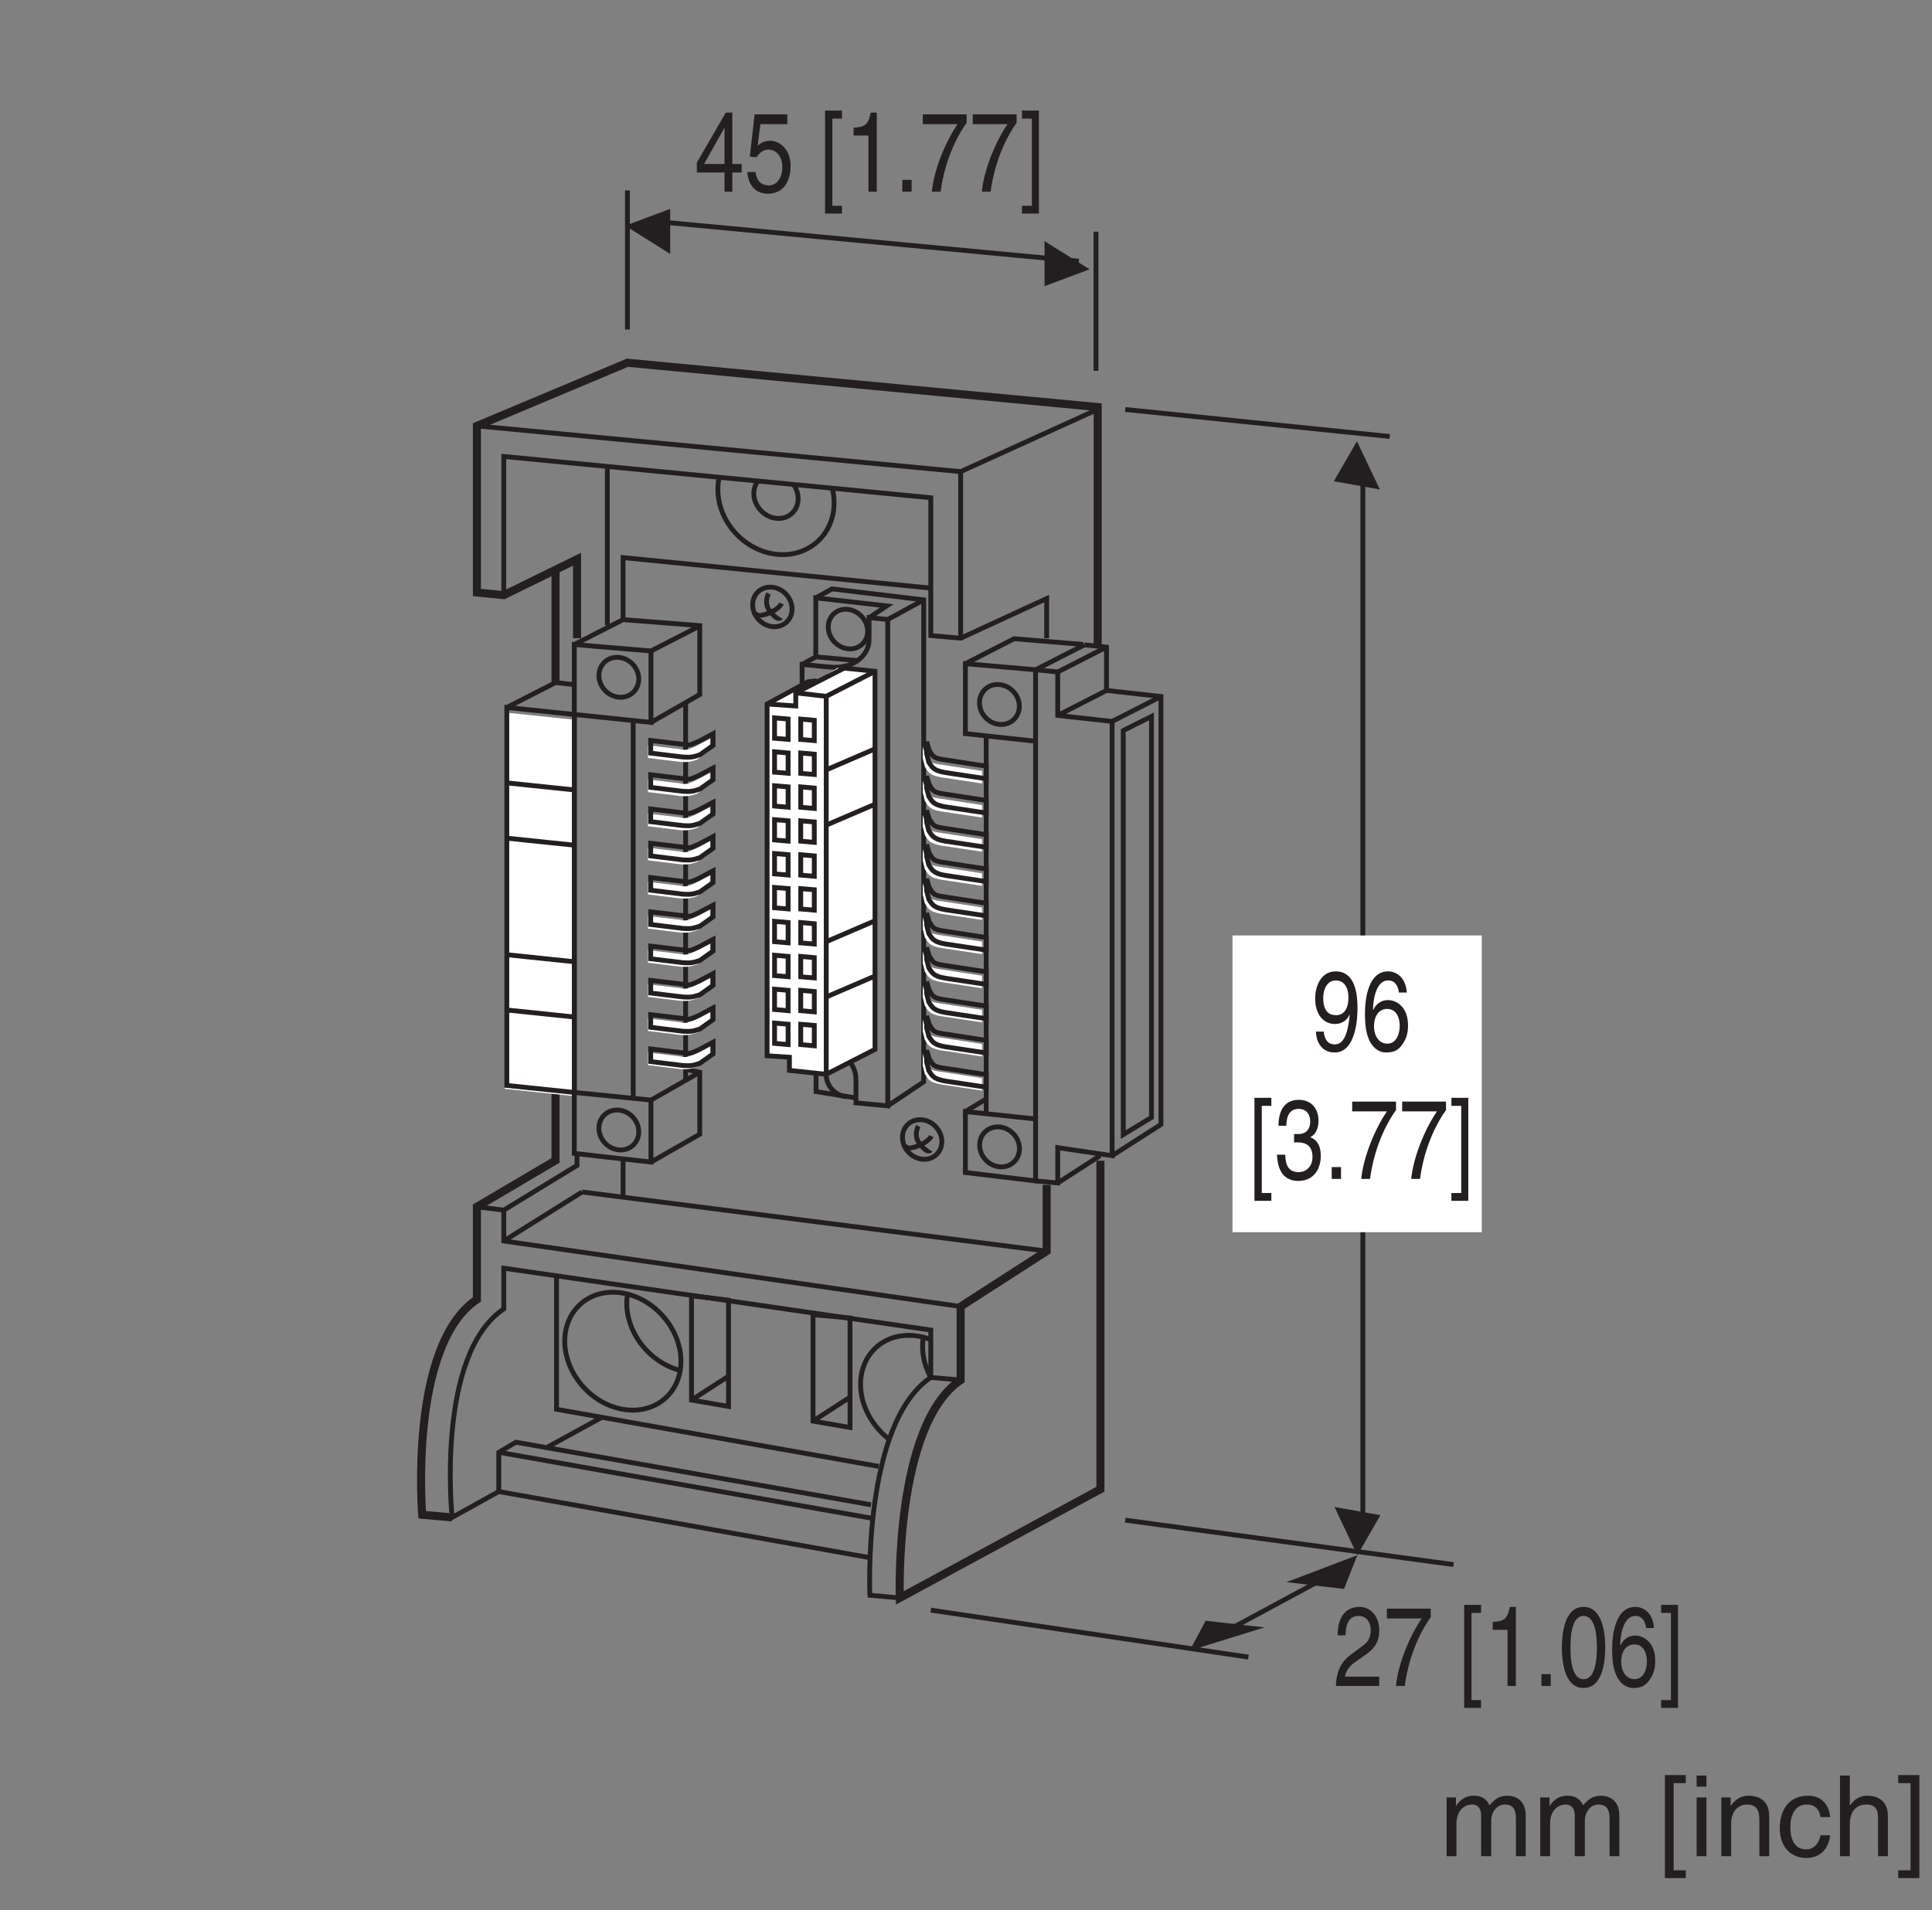 <?xml version="1.0" encoding="UTF-8"?>
<svg xmlns="http://www.w3.org/2000/svg" xmlns:xlink="http://www.w3.org/1999/xlink" width="119.82pt" height="118.5pt" viewBox="0 0 119.82 118.5" version="1.2">
<rect x="0" y="0" width="119.82" height="118.5" fill="#808080" stroke="none"/>
<defs>
<g>
<symbol overflow="visible" id="glyph0-0">
<path style="stroke:none;" d="M 0 0 L 2.781 0 L 2.781 -4.875 L 0 -4.875 Z M 1.391 -2.75 L 0.453 -4.531 L 2.344 -4.531 Z M 1.562 -2.438 L 2.516 -4.219 L 2.516 -0.656 Z M 0.453 -0.344 L 1.391 -2.125 L 2.344 -0.344 Z M 0.281 -4.219 L 1.234 -2.438 L 0.281 -0.656 Z M 0.281 -4.219 "/>
</symbol>
<symbol overflow="visible" id="glyph0-1">
<path style="stroke:none;" d="M 2.922 -1.188 L 2.922 -1.719 L 2.344 -1.719 L 2.344 -4.906 L 1.938 -4.906 L 0.141 -1.797 L 0.141 -1.188 L 1.859 -1.188 L 1.859 0 L 2.344 0 L 2.344 -1.188 Z M 1.844 -3.938 L 1.859 -3.938 L 1.859 -1.719 L 0.594 -1.719 Z M 1.844 -3.938 "/>
</symbol>
<symbol overflow="visible" id="glyph0-2">
<path style="stroke:none;" d="M 0.984 -4.188 L 2.656 -4.188 L 2.656 -4.797 L 0.625 -4.797 L 0.328 -2.172 L 0.75 -2.141 C 0.938 -2.438 1.188 -2.609 1.469 -2.609 C 1.953 -2.609 2.344 -2.219 2.344 -1.516 C 2.344 -0.906 2.031 -0.391 1.516 -0.391 C 1.078 -0.391 0.734 -0.641 0.688 -1.219 L 0.172 -1.219 C 0.266 -0.125 0.938 0.125 1.438 0.125 C 2.672 0.125 2.859 -1.047 2.859 -1.594 C 2.859 -2.594 2.219 -3.156 1.578 -3.156 C 1.234 -3.156 0.984 -3.016 0.812 -2.844 Z M 0.984 -4.188 "/>
</symbol>
<symbol overflow="visible" id="glyph0-3">
<path style="stroke:none;" d=""/>
</symbol>
<symbol overflow="visible" id="glyph0-4">
<path style="stroke:none;" d="M 0.797 -4.531 L 1.391 -4.531 L 1.391 -5.031 L 0.344 -5.031 L 0.344 1.359 L 1.391 1.359 L 1.391 0.875 L 0.797 0.875 Z M 0.797 -4.531 "/>
</symbol>
<symbol overflow="visible" id="glyph0-5">
<path style="stroke:none;" d="M 2 -4.906 L 1.625 -4.906 C 1.469 -4.094 1.203 -4.016 0.562 -3.969 L 0.562 -3.484 L 1.484 -3.484 L 1.484 0 L 2 0 Z M 2 -4.906 "/>
</symbol>
<symbol overflow="visible" id="glyph0-6">
<path style="stroke:none;" d="M 1.062 -0.734 L 0.484 -0.734 L 0.484 0 L 1.062 0 Z M 1.062 -0.734 "/>
</symbol>
<symbol overflow="visible" id="glyph0-7">
<path style="stroke:none;" d="M 0.203 -4.188 L 2.359 -4.188 C 1.609 -3.094 0.891 -1.344 0.766 0 L 1.312 0 C 1.594 -2.188 2.531 -3.75 2.922 -4.266 L 2.922 -4.797 L 0.203 -4.797 Z M 0.203 -4.188 "/>
</symbol>
<symbol overflow="visible" id="glyph0-8">
<path style="stroke:none;" d="M 0.766 0.875 L 0.156 0.875 L 0.156 1.359 L 1.203 1.359 L 1.203 -5.031 L 0.156 -5.031 L 0.156 -4.531 L 0.766 -4.531 Z M 0.766 0.875 "/>
</symbol>
<symbol overflow="visible" id="glyph0-9">
<path style="stroke:none;" d="M 1.469 -1.641 C 1.828 -1.641 2.219 -1.844 2.359 -2.219 L 2.375 -2.203 C 2.25 -0.938 1.969 -0.375 1.438 -0.375 C 1.031 -0.375 0.797 -0.688 0.766 -1.172 L 0.281 -1.172 C 0.281 -0.703 0.531 0.125 1.438 0.125 C 2.797 0.125 2.859 -2.109 2.859 -2.625 C 2.859 -3.422 2.75 -4.906 1.5 -4.906 C 0.672 -4.906 0.234 -4.109 0.234 -3.219 C 0.234 -2.25 0.734 -1.641 1.469 -1.641 Z M 1.547 -2.188 C 1.203 -2.188 0.734 -2.312 0.734 -3.25 C 0.734 -3.906 1.047 -4.344 1.5 -4.344 C 2.062 -4.344 2.297 -3.859 2.297 -3.297 C 2.297 -2.328 1.797 -2.188 1.547 -2.188 Z M 1.547 -2.188 "/>
</symbol>
<symbol overflow="visible" id="glyph0-10">
<path style="stroke:none;" d="M 2.812 -3.594 C 2.75 -4.594 2.109 -4.906 1.656 -4.906 C 0.484 -4.906 0.219 -3.359 0.219 -2.281 C 0.219 -1.641 0.281 -1.031 0.516 -0.578 C 0.797 -0.031 1.219 0.125 1.516 0.125 C 2.078 0.125 2.312 -0.062 2.516 -0.344 C 2.781 -0.703 2.891 -1.062 2.891 -1.562 C 2.891 -2.734 2.141 -3.125 1.656 -3.125 C 1.125 -3.125 0.859 -2.781 0.734 -2.516 L 0.719 -2.531 C 0.719 -3.047 0.875 -4.344 1.656 -4.344 C 2.078 -4.344 2.266 -4.031 2.328 -3.594 Z M 0.781 -1.5 C 0.781 -2.078 1.047 -2.578 1.594 -2.578 C 2.203 -2.578 2.375 -1.969 2.375 -1.547 C 2.375 -0.875 2.078 -0.422 1.609 -0.422 C 1.031 -0.422 0.781 -0.984 0.781 -1.5 Z M 0.781 -1.5 "/>
</symbol>
<symbol overflow="visible" id="glyph0-11">
<path style="stroke:none;" d="M 1.25 -2.266 C 1.328 -2.266 1.406 -2.266 1.469 -2.266 C 1.812 -2.266 2.391 -2.188 2.391 -1.359 C 2.391 -0.797 2.031 -0.422 1.531 -0.422 C 0.797 -0.422 0.719 -1.031 0.703 -1.5 L 0.188 -1.5 C 0.219 -0.938 0.344 -0.375 0.781 -0.078 C 0.969 0.047 1.203 0.125 1.5 0.125 C 2.5 0.125 2.906 -0.641 2.906 -1.438 C 2.906 -2.094 2.641 -2.438 2.266 -2.578 L 2.266 -2.594 C 2.469 -2.688 2.766 -2.984 2.766 -3.609 C 2.766 -4.359 2.312 -4.906 1.547 -4.906 C 0.516 -4.906 0.281 -4.016 0.281 -3.297 L 0.766 -3.297 C 0.781 -3.641 0.828 -4.344 1.531 -4.344 C 2.109 -4.344 2.25 -3.875 2.25 -3.578 C 2.25 -2.969 1.891 -2.781 1.5 -2.781 C 1.422 -2.781 1.328 -2.781 1.25 -2.781 Z M 1.25 -2.266 "/>
</symbol>
<symbol overflow="visible" id="glyph0-12">
<path style="stroke:none;" d="M 0.734 -3.141 C 0.75 -3.484 0.781 -4.344 1.531 -4.344 C 2.109 -4.344 2.297 -3.859 2.297 -3.469 C 2.297 -2.828 2 -2.625 1.578 -2.328 L 1.062 -1.938 C 0.547 -1.562 0.172 -1.016 0.141 0 L 2.828 0 L 2.828 -0.578 L 0.703 -0.578 C 0.719 -0.766 0.844 -1.156 1.375 -1.516 L 1.781 -1.797 C 2.359 -2.188 2.828 -2.562 2.828 -3.438 C 2.828 -4.344 2.281 -4.906 1.594 -4.906 C 1.172 -4.906 0.25 -4.734 0.25 -3.141 Z M 0.734 -3.141 "/>
</symbol>
<symbol overflow="visible" id="glyph0-13">
<path style="stroke:none;" d="M 2.375 -2.391 C 2.375 -1.156 2.109 -0.422 1.547 -0.422 C 0.984 -0.422 0.734 -1.156 0.734 -2.391 C 0.734 -3.609 0.984 -4.344 1.547 -4.344 C 2.109 -4.344 2.375 -3.609 2.375 -2.391 Z M 2.891 -2.391 C 2.891 -3.406 2.672 -4.906 1.547 -4.906 C 0.422 -4.906 0.203 -3.406 0.203 -2.391 C 0.203 -1.359 0.422 0.125 1.547 0.125 C 2.672 0.125 2.891 -1.359 2.891 -2.391 Z M 2.891 -2.391 "/>
</symbol>
<symbol overflow="visible" id="glyph1-0">
<path style="stroke:none;" d="M 0 0 L 3.484 0 L 3.484 -4.875 L 0 -4.875 Z M 1.734 -2.75 L 0.562 -4.531 L 2.922 -4.531 Z M 1.953 -2.438 L 3.141 -4.219 L 3.141 -0.656 Z M 0.562 -0.344 L 1.734 -2.125 L 2.922 -0.344 Z M 0.344 -4.219 L 1.531 -2.438 L 0.344 -0.656 Z M 0.344 -4.219 "/>
</symbol>
<symbol overflow="visible" id="glyph1-1">
<path style="stroke:none;" d="M 0.453 0 L 1.062 0 L 1.062 -1.984 C 1.062 -2.969 1.672 -3.203 2.031 -3.203 C 2.484 -3.203 2.594 -2.828 2.594 -2.516 L 2.594 0 L 3.219 0 L 3.219 -2.219 C 3.219 -2.703 3.547 -3.203 4.062 -3.203 C 4.594 -3.203 4.75 -2.859 4.75 -2.359 L 4.75 0 L 5.359 0 L 5.359 -2.516 C 5.359 -3.547 4.625 -3.75 4.234 -3.75 C 3.672 -3.75 3.422 -3.5 3.109 -3.156 C 3.016 -3.359 2.797 -3.75 2.141 -3.75 C 1.484 -3.75 1.172 -3.328 1.047 -3.125 L 1.031 -3.125 L 1.031 -3.641 L 0.453 -3.641 Z M 0.453 0 "/>
</symbol>
<symbol overflow="visible" id="glyph1-2">
<path style="stroke:none;" d=""/>
</symbol>
<symbol overflow="visible" id="glyph1-3">
<path style="stroke:none;" d="M 0.984 -4.531 L 1.734 -4.531 L 1.734 -5.031 L 0.438 -5.031 L 0.438 1.359 L 1.734 1.359 L 1.734 0.875 L 0.984 0.875 Z M 0.984 -4.531 "/>
</symbol>
<symbol overflow="visible" id="glyph1-4">
<path style="stroke:none;" d="M 1.078 -3.641 L 0.469 -3.641 L 0.469 0 L 1.078 0 Z M 1.078 -4.312 L 1.078 -5 L 0.469 -5 L 0.469 -4.312 Z M 1.078 -4.312 "/>
</symbol>
<symbol overflow="visible" id="glyph1-5">
<path style="stroke:none;" d="M 3.422 -2.484 C 3.422 -3.516 2.703 -3.75 2.141 -3.75 C 1.516 -3.75 1.172 -3.328 1.047 -3.125 L 1.031 -3.125 L 1.031 -3.641 L 0.453 -3.641 L 0.453 0 L 1.062 0 L 1.062 -1.984 C 1.062 -2.969 1.672 -3.203 2.031 -3.203 C 2.625 -3.203 2.812 -2.875 2.812 -2.25 L 2.812 0 L 3.422 0 Z M 3.422 -2.484 "/>
</symbol>
<symbol overflow="visible" id="glyph1-6">
<path style="stroke:none;" d="M 3.328 -2.422 C 3.281 -3.047 2.906 -3.75 1.953 -3.75 C 0.75 -3.75 0.203 -2.844 0.203 -1.719 C 0.203 -0.672 0.812 0.109 1.844 0.109 C 2.906 0.109 3.266 -0.703 3.328 -1.297 L 2.734 -1.297 C 2.625 -0.734 2.266 -0.422 1.859 -0.422 C 1.016 -0.422 0.859 -1.203 0.859 -1.828 C 0.859 -2.469 1.109 -3.203 1.875 -3.203 C 2.391 -3.203 2.656 -2.906 2.734 -2.422 Z M 3.328 -2.422 "/>
</symbol>
<symbol overflow="visible" id="glyph1-7">
<path style="stroke:none;" d="M 3.422 -2.484 C 3.422 -3.516 2.703 -3.75 2.141 -3.75 C 1.562 -3.75 1.25 -3.391 1.078 -3.156 L 1.062 -3.156 L 1.062 -5 L 0.453 -5 L 0.453 0 L 1.062 0 L 1.062 -1.984 C 1.062 -2.906 1.578 -3.203 2.078 -3.203 C 2.672 -3.203 2.812 -2.875 2.812 -2.391 L 2.812 0 L 3.422 0 Z M 3.422 -2.484 "/>
</symbol>
<symbol overflow="visible" id="glyph1-8">
<path style="stroke:none;" d="M 0.953 0.875 L 0.188 0.875 L 0.188 1.359 L 1.5 1.359 L 1.5 -5.031 L 0.188 -5.031 L 0.188 -4.531 L 0.953 -4.531 Z M 0.953 0.875 "/>
</symbol>
</g>
<clipPath id="clip1">
  <path d="M 89 110 L 119.48 110 L 119.48 117 L 89 117 Z M 89 110 "/>
</clipPath>
</defs>
<g id="surface1">
<path style="fill:none;stroke-width:3;stroke-linecap:butt;stroke-linejoin:miter;stroke:rgb(13.73%,12.16%,12.549%);stroke-opacity:1;stroke-miterlimit:4;" d="M 398.53 1043.272 L 667.473 1018.009 " transform="matrix(0.1,0,0,-0.1,0.162,118.002)"/>
<path style="fill:none;stroke-width:3;stroke-linecap:butt;stroke-linejoin:miter;stroke:rgb(13.73%,12.16%,12.549%);stroke-opacity:1;stroke-miterlimit:4;" d="M 387.507 1061.905 L 387.507 975.644 " transform="matrix(0.1,0,0,-0.1,0.162,118.002)"/>
<path style="fill:none;stroke-width:3;stroke-linecap:butt;stroke-linejoin:miter;stroke:rgb(13.73%,12.16%,12.549%);stroke-opacity:1;stroke-miterlimit:4;" d="M 678.103 1036.289 L 678.103 949.989 " transform="matrix(0.1,0,0,-0.1,0.162,118.002)"/>
<path style=" stroke:none;fill-rule:nonzero;fill:rgb(13.73%,12.16%,12.549%);fill-opacity:1;" d="M 67.574 16.707 L 64.781 14.957 L 64.781 17.75 L 67.574 16.707 "/>
<path style=" stroke:none;fill-rule:nonzero;fill:rgb(13.73%,12.16%,12.549%);fill-opacity:1;" d="M 38.773 14 L 41.566 15.75 L 41.566 12.957 L 38.773 14 "/>
<g style="fill:rgb(13.73%,12.16%,12.549%);fill-opacity:1;">
  <use xlink:href="#glyph0-1" x="43.074" y="11.89"/>
  <use xlink:href="#glyph0-2" x="46.175" y="11.89"/>
  <use xlink:href="#glyph0-3" x="49.275" y="11.89"/>
  <use xlink:href="#glyph0-4" x="50.825" y="11.89"/>
  <use xlink:href="#glyph0-5" x="52.376" y="11.89"/>
  <use xlink:href="#glyph0-6" x="55.476" y="11.89"/>
  <use xlink:href="#glyph0-7" x="57.026" y="11.89"/>
  <use xlink:href="#glyph0-7" x="60.127" y="11.89"/>
  <use xlink:href="#glyph0-8" x="63.227" y="11.89"/>
</g>
<path style=" stroke:none;fill-rule:nonzero;fill:rgb(13.73%,12.16%,12.549%);fill-opacity:1;" d="M 85.578 30.363 L 84.156 27.371 L 82.723 29.852 L 85.578 30.363 "/>
<path style="fill:none;stroke-width:3;stroke-linecap:butt;stroke-linejoin:miter;stroke:rgb(13.73%,12.16%,12.549%);stroke-opacity:1;stroke-miterlimit:4;" d="M 843.603 225.97 L 843.603 890.56 " transform="matrix(0.1,0,0,-0.1,0.162,118.002)"/>
<path style=" stroke:none;fill-rule:nonzero;fill:rgb(13.73%,12.16%,12.549%);fill-opacity:1;" d="M 82.762 93.477 L 84.18 96.469 L 85.613 93.988 L 82.762 93.477 "/>
<path style="fill:none;stroke-width:3;stroke-linecap:butt;stroke-linejoin:miter;stroke:rgb(13.73%,12.16%,12.549%);stroke-opacity:1;stroke-miterlimit:4;" d="M 696.226 926.021 L 860.275 909.271 " transform="matrix(0.1,0,0,-0.1,0.162,118.002)"/>
<path style="fill:none;stroke-width:3;stroke-linecap:butt;stroke-linejoin:miter;stroke:rgb(13.73%,12.16%,12.549%);stroke-opacity:1;stroke-miterlimit:4;" d="M 696.226 237.072 L 899.855 209.495 " transform="matrix(0.1,0,0,-0.1,0.162,118.002)"/>
<path style=" stroke:none;fill-rule:nonzero;fill:rgb(100%,100%,100%);fill-opacity:1;" d="M 76.438 76.434 L 91.898 76.434 L 91.898 58.027 L 76.438 58.027 Z M 76.438 76.434 "/>
<g style="fill:rgb(13.73%,12.16%,12.549%);fill-opacity:1;">
  <use xlink:href="#glyph0-9" x="81.332" y="65.161"/>
  <use xlink:href="#glyph0-10" x="84.433" y="65.161"/>
</g>
<g style="fill:rgb(13.73%,12.16%,12.549%);fill-opacity:1;">
  <use xlink:href="#glyph0-4" x="77.456" y="73.128"/>
  <use xlink:href="#glyph0-11" x="79.007" y="73.128"/>
  <use xlink:href="#glyph0-6" x="82.107" y="73.128"/>
  <use xlink:href="#glyph0-7" x="83.657" y="73.128"/>
  <use xlink:href="#glyph0-7" x="86.758" y="73.128"/>
  <use xlink:href="#glyph0-8" x="89.858" y="73.128"/>
</g>
<path style=" stroke:none;fill-rule:nonzero;fill:rgb(13.73%,12.16%,12.549%);fill-opacity:1;" d="M 83.355 98.562 L 84.18 96.469 L 79.789 98.141 L 83.355 98.562 "/>
<path style=" stroke:none;fill-rule:nonzero;fill:rgb(13.73%,12.16%,12.549%);fill-opacity:1;" d="M 74.773 100.535 L 73.785 102.383 L 78.426 100.949 L 74.773 100.535 "/>
<g clip-path="url(#clip1)" clip-rule="nonzero">
<g style="fill:rgb(13.73%,12.16%,12.549%);fill-opacity:1;">
  <use xlink:href="#glyph1-1" x="89.265" y="115.139"/>
  <use xlink:href="#glyph1-1" x="95.071" y="115.139"/>
  <use xlink:href="#glyph1-2" x="100.878" y="115.139"/>
  <use xlink:href="#glyph1-3" x="102.815" y="115.139"/>
  <use xlink:href="#glyph1-4" x="104.753" y="115.139"/>
  <use xlink:href="#glyph1-5" x="106.301" y="115.139"/>
  <use xlink:href="#glyph1-6" x="110.176" y="115.139"/>
  <use xlink:href="#glyph1-7" x="113.662" y="115.139"/>
  <use xlink:href="#glyph1-8" x="117.537" y="115.139"/>
</g>
</g>
<path style="fill:none;stroke-width:3;stroke-linecap:butt;stroke-linejoin:miter;stroke:rgb(13.73%,12.16%,12.549%);stroke-opacity:1;stroke-miterlimit:4;" d="M 832.227 207.769 L 746.359 161.481 " transform="matrix(0.1,0,0,-0.1,0.162,118.002)"/>
<g style="fill:rgb(13.73%,12.16%,12.549%);fill-opacity:1;">
  <use xlink:href="#glyph0-12" x="82.711" y="104.582"/>
  <use xlink:href="#glyph0-7" x="85.811" y="104.582"/>
  <use xlink:href="#glyph0-3" x="88.912" y="104.582"/>
  <use xlink:href="#glyph0-4" x="90.462" y="104.582"/>
  <use xlink:href="#glyph0-5" x="92.012" y="104.582"/>
  <use xlink:href="#glyph0-6" x="95.113" y="104.582"/>
  <use xlink:href="#glyph0-13" x="96.663" y="104.582"/>
  <use xlink:href="#glyph0-10" x="99.764" y="104.582"/>
  <use xlink:href="#glyph0-8" x="102.864" y="104.582"/>
</g>
<path style="fill:none;stroke-width:3;stroke-linecap:butt;stroke-linejoin:miter;stroke:rgb(13.73%,12.16%,12.549%);stroke-opacity:1;stroke-miterlimit:4;" d="M 594.157 887.461 L 678.142 925.629 " transform="matrix(0.1,0,0,-0.1,0.162,118.002)"/>
<path style="fill:none;stroke-width:3;stroke-linecap:butt;stroke-linejoin:miter;stroke:rgb(13.73%,12.16%,12.549%);stroke-opacity:1;stroke-miterlimit:4;" d="M 772.602 152.105 L 575.641 181.251 " transform="matrix(0.1,0,0,-0.1,0.162,118.002)"/>
<path style="fill:none;stroke-width:3;stroke-linecap:butt;stroke-linejoin:miter;stroke:rgb(13.73%,12.16%,12.549%);stroke-opacity:1;stroke-miterlimit:4;" d="M 594.157 784.136 L 594.157 887.461 L 294.146 915.822 " transform="matrix(0.1,0,0,-0.1,0.162,118.002)"/>
<path style="fill:none;stroke-width:3;stroke-linecap:butt;stroke-linejoin:miter;stroke:rgb(13.73%,12.16%,12.549%);stroke-opacity:1;stroke-miterlimit:4;" d="M 384.644 305.837 C 404.571 302.385 420.693 315.723 420.693 335.611 C 420.693 355.538 404.571 374.446 384.644 377.898 C 364.755 381.35 348.633 368.013 348.633 348.085 C 348.633 328.197 364.755 309.289 384.644 305.837 Z M 384.644 305.837 " transform="matrix(0.1,0,0,-0.1,0.162,118.002)"/>
<path style="fill:none;stroke-width:3;stroke-linecap:butt;stroke-linejoin:miter;stroke:rgb(13.73%,12.16%,12.549%);stroke-opacity:1;stroke-miterlimit:4;" d="M 525.548 294.54 L 525.548 362.482 L 502.6 364.482 L 502.6 298.502 Z M 525.548 294.54 " transform="matrix(0.1,0,0,-0.1,0.162,118.002)"/>
<path style="fill:none;stroke-width:3;stroke-linecap:butt;stroke-linejoin:miter;stroke:rgb(13.73%,12.16%,12.549%);stroke-opacity:1;stroke-miterlimit:4;" d="M 450.192 307.603 L 450.192 373.544 L 427.244 376.25 L 427.244 311.564 Z M 450.192 307.603 " transform="matrix(0.1,0,0,-0.1,0.162,118.002)"/>
<path style="fill:none;stroke-width:5;stroke-linecap:butt;stroke-linejoin:miter;stroke:rgb(13.73%,12.16%,12.549%);stroke-opacity:1;stroke-miterlimit:4;" d="M 679.162 780.017 L 679.162 927.512 L 387.507 955.01 L 294.146 915.822 L 294.146 812.497 L 310.818 810.85 L 356.243 833.131 L 356.243 784.136 " transform="matrix(0.1,0,0,-0.1,0.162,118.002)"/>
<path style="fill:none;stroke-width:5;stroke-linecap:butt;stroke-linejoin:miter;stroke:rgb(13.73%,12.16%,12.549%);stroke-opacity:1;stroke-miterlimit:4;" d="M 647.506 445.016 L 647.506 403.945 L 594.157 369.582 L 594.157 323.96 C 552.772 295.952 556.42 188.822 556.42 188.822 L 680.849 256.254 L 680.849 460.001 " transform="matrix(0.1,0,0,-0.1,0.162,118.002)"/>
<path style="fill:none;stroke-width:3;stroke-linecap:butt;stroke-linejoin:miter;stroke:rgb(13.73%,12.16%,12.549%);stroke-opacity:1;stroke-miterlimit:4;" d="M 307.719 254.803 L 278.769 238.759 C 278.769 238.759 268.335 339.377 310.818 368.13 L 310.818 393.353 L 575.641 354.989 L 575.641 325.608 C 533.119 296.893 537.865 190.47 537.865 190.47 L 556.42 188.822 " transform="matrix(0.1,0,0,-0.1,0.162,118.002)"/>
<path style="fill:none;stroke-width:5;stroke-linecap:butt;stroke-linejoin:miter;stroke:rgb(13.73%,12.16%,12.549%);stroke-opacity:1;stroke-miterlimit:4;" d="M 278.769 238.759 L 260.215 240.406 C 260.215 240.406 251.663 345.222 294.146 373.975 L 294.146 431.443 L 342.906 460.197 L 342.906 502.484 " transform="matrix(0.1,0,0,-0.1,0.162,118.002)"/>
<path style="fill:none;stroke-width:5;stroke-linecap:butt;stroke-linejoin:miter;stroke:rgb(13.73%,12.16%,12.549%);stroke-opacity:1;stroke-miterlimit:4;" d="M 342.906 826.462 L 342.906 756.638 " transform="matrix(0.1,0,0,-0.1,0.162,118.002)"/>
<path style="fill:none;stroke-width:3;stroke-linecap:butt;stroke-linejoin:miter;stroke:rgb(13.73%,12.16%,12.549%);stroke-opacity:1;stroke-miterlimit:4;" d="M 310.818 810.85 L 310.818 896.875 L 575.641 871.26 L 575.641 785.784 L 594.157 784.136 L 647.506 808.732 L 647.506 784.136 " transform="matrix(0.1,0,0,-0.1,0.162,118.002)"/>
<path style="fill:none;stroke-width:3;stroke-linecap:butt;stroke-linejoin:miter;stroke:rgb(13.73%,12.16%,12.549%);stroke-opacity:1;stroke-miterlimit:4;" d="M 594.157 369.582 L 310.818 410.221 L 310.818 429.364 L 356.243 457.098 L 356.243 463.335 " transform="matrix(0.1,0,0,-0.1,0.162,118.002)"/>
<path style="fill:none;stroke-width:3;stroke-linecap:butt;stroke-linejoin:miter;stroke:rgb(13.73%,12.16%,12.549%);stroke-opacity:1;stroke-miterlimit:4;" d="M 647.506 403.945 L 359.381 440.622 " transform="matrix(0.1,0,0,-0.1,0.162,118.002)"/>
<path style="fill:none;stroke-width:3;stroke-linecap:butt;stroke-linejoin:miter;stroke:rgb(13.73%,12.16%,12.549%);stroke-opacity:1;stroke-miterlimit:4;" d="M 310.818 410.221 L 359.381 440.622 " transform="matrix(0.1,0,0,-0.1,0.162,118.002)"/>
<path style="fill:none;stroke-width:3;stroke-linecap:butt;stroke-linejoin:miter;stroke:rgb(13.73%,12.16%,12.549%);stroke-opacity:1;stroke-miterlimit:4;" d="M 375.033 792.178 L 375.033 889.383 " transform="matrix(0.1,0,0,-0.1,0.162,118.002)"/>
<path style="fill:none;stroke-width:3;stroke-linecap:butt;stroke-linejoin:miter;stroke:rgb(13.73%,12.16%,12.549%);stroke-opacity:1;stroke-miterlimit:4;" d="M 536.885 213.967 L 307.719 254.803 L 307.719 279.163 L 318.349 285.4 L 538.572 246.604 " transform="matrix(0.1,0,0,-0.1,0.162,118.002)"/>
<path style="fill:none;stroke-width:3;stroke-linecap:butt;stroke-linejoin:miter;stroke:rgb(13.73%,12.16%,12.549%);stroke-opacity:1;stroke-miterlimit:4;" d="M 543.318 270.415 L 343.533 305.837 L 343.533 387.509 " transform="matrix(0.1,0,0,-0.1,0.162,118.002)"/>
<path style="fill:none;stroke-width:3;stroke-linecap:butt;stroke-linejoin:miter;stroke:rgb(13.73%,12.16%,12.549%);stroke-opacity:1;stroke-miterlimit:4;" d="M 307.719 279.163 L 538.572 238.327 " transform="matrix(0.1,0,0,-0.1,0.162,118.002)"/>
<path style="fill:none;stroke-width:3;stroke-linecap:butt;stroke-linejoin:miter;stroke:rgb(13.73%,12.16%,12.549%);stroke-opacity:1;stroke-miterlimit:4;" d="M 575.641 325.608 L 594.157 323.96 " transform="matrix(0.1,0,0,-0.1,0.162,118.002)"/>
<path style="fill:none;stroke-width:3;stroke-linecap:butt;stroke-linejoin:miter;stroke:rgb(13.73%,12.16%,12.549%);stroke-opacity:1;stroke-miterlimit:4;" d="M 294.146 431.443 L 310.818 429.364 " transform="matrix(0.1,0,0,-0.1,0.162,118.002)"/>
<path style="fill:none;stroke-width:3;stroke-linecap:butt;stroke-linejoin:miter;stroke:rgb(13.73%,12.16%,12.549%);stroke-opacity:1;stroke-miterlimit:4;" d="M 423.596 509.506 L 423.596 743.81 " transform="matrix(0.1,0,0,-0.1,0.162,118.002)"/>
<path style="fill:none;stroke-width:3;stroke-linecap:butt;stroke-linejoin:miter;stroke:rgb(13.73%,12.16%,12.549%);stroke-opacity:1;stroke-miterlimit:4;" d="M 312.701 741.182 L 342.945 756.638 L 353.968 755.382 " transform="matrix(0.1,0,0,-0.1,0.162,118.002)"/>
<path style="fill:none;stroke-width:3;stroke-linecap:butt;stroke-linejoin:miter;stroke:rgb(13.73%,12.16%,12.549%);stroke-opacity:1;stroke-miterlimit:4;" d="M 354.556 780.213 L 384.8 795.669 L 432.344 791.942 L 432.344 749.184 L 402.1 731.924 " transform="matrix(0.1,0,0,-0.1,0.162,118.002)"/>
<path style="fill:none;stroke-width:3;stroke-linecap:butt;stroke-linejoin:miter;stroke:rgb(13.73%,12.16%,12.549%);stroke-opacity:1;stroke-miterlimit:4;" d="M 402.1 459.177 L 432.344 476.437 L 432.344 514.88 L 422.89 516.92 " transform="matrix(0.1,0,0,-0.1,0.162,118.002)"/>
<path style="fill:none;stroke-width:3;stroke-linecap:butt;stroke-linejoin:miter;stroke:rgb(13.73%,12.16%,12.549%);stroke-opacity:1;stroke-miterlimit:4;" d="M 402.1 776.212 L 432.344 791.707 " transform="matrix(0.1,0,0,-0.1,0.162,118.002)"/>
<path style="fill:none;stroke-width:3;stroke-linecap:butt;stroke-linejoin:miter;stroke:rgb(13.73%,12.16%,12.549%);stroke-opacity:1;stroke-miterlimit:4;" d="M 382.172 466.748 C 388.998 466.12 394.529 471.141 394.529 477.967 C 394.529 484.792 388.998 490.833 382.172 491.422 C 375.347 492.049 369.816 487.028 369.816 480.203 C 369.816 473.377 375.347 467.336 382.172 466.748 Z M 382.172 466.748 " transform="matrix(0.1,0,0,-0.1,0.162,118.002)"/>
<path style="fill:none;stroke-width:3;stroke-linecap:butt;stroke-linejoin:miter;stroke:rgb(13.73%,12.16%,12.549%);stroke-opacity:1;stroke-miterlimit:4;" d="M 382.172 747.537 C 388.998 746.949 394.529 751.97 394.529 758.795 C 394.529 765.621 388.998 771.622 382.172 772.25 C 375.347 772.878 369.816 767.817 369.816 760.992 C 369.816 754.166 375.347 748.165 382.172 747.537 Z M 382.172 747.537 " transform="matrix(0.1,0,0,-0.1,0.162,118.002)"/>
<path style="fill:none;stroke-width:3;stroke-linecap:butt;stroke-linejoin:miter;stroke:rgb(13.73%,12.16%,12.549%);stroke-opacity:1;stroke-miterlimit:4;" d="M 391.077 498.6 L 391.077 732.944 " transform="matrix(0.1,0,0,-0.1,0.162,118.002)"/>
<path style=" stroke:none;fill-rule:nonzero;fill:rgb(100%,100%,100%);fill-opacity:1;" d="M 44.039 45.82 L 43.129 46.301 C 42.789 46.438 42.609 46.586 42.172 46.469 L 40.188 46.234 L 40.188 47.016 L 42.172 47.258 C 42.574 47.277 42.719 47.293 43.223 47.121 L 44.039 46.543 L 44.039 45.82 "/>
<path style="fill:none;stroke-width:3;stroke-linecap:butt;stroke-linejoin:miter;stroke:rgb(13.73%,12.16%,12.549%);stroke-opacity:1;stroke-miterlimit:4;" d="M 440.621 724.864 L 431.481 720.039 C 428.068 718.666 426.264 717.175 421.87 718.352 L 401.943 720.705 L 401.943 712.86 L 421.87 710.428 C 425.911 710.232 427.362 710.075 432.422 711.801 L 440.621 717.606 Z M 440.621 724.864 " transform="matrix(0.1,0,0,-0.1,0.162,118.002)"/>
<path style=" stroke:none;fill-rule:nonzero;fill:rgb(100%,100%,100%);fill-opacity:1;" d="M 44.039 47.938 L 43.129 48.418 C 42.789 48.555 42.609 48.703 42.172 48.59 L 40.188 48.352 L 40.188 49.133 L 42.172 49.375 C 42.574 49.395 42.719 49.41 43.223 49.238 L 44.039 48.66 L 44.039 47.938 "/>
<path style="fill:none;stroke-width:3;stroke-linecap:butt;stroke-linejoin:miter;stroke:rgb(13.73%,12.16%,12.549%);stroke-opacity:1;stroke-miterlimit:4;" d="M 440.621 703.602 L 431.481 698.777 C 428.068 697.404 426.264 695.914 421.87 697.051 L 401.943 699.444 L 401.943 691.599 L 421.87 689.167 C 425.911 688.971 427.362 688.814 432.422 690.54 L 440.621 696.345 Z M 440.621 703.602 " transform="matrix(0.1,0,0,-0.1,0.162,118.002)"/>
<path style=" stroke:none;fill-rule:nonzero;fill:rgb(100%,100%,100%);fill-opacity:1;" d="M 44.039 50.055 L 43.129 50.535 C 42.789 50.672 42.609 50.82 42.172 50.703 L 40.188 50.469 L 40.188 51.25 L 42.172 51.492 C 42.574 51.512 42.719 51.527 43.223 51.355 L 44.039 50.777 L 44.039 50.055 "/>
<path style="fill:none;stroke-width:3;stroke-linecap:butt;stroke-linejoin:miter;stroke:rgb(13.73%,12.16%,12.549%);stroke-opacity:1;stroke-miterlimit:4;" d="M 440.621 682.341 L 431.481 677.516 C 428.068 676.143 426.264 674.653 421.87 675.829 L 401.943 678.183 L 401.943 670.338 L 421.87 667.905 C 425.911 667.709 427.362 667.552 432.422 669.278 L 440.621 675.084 Z M 440.621 682.341 " transform="matrix(0.1,0,0,-0.1,0.162,118.002)"/>
<path style=" stroke:none;fill-rule:nonzero;fill:rgb(100%,100%,100%);fill-opacity:1;" d="M 44.039 52.172 L 43.129 52.652 C 42.789 52.789 42.609 52.938 42.172 52.82 L 40.188 52.586 L 40.188 53.367 L 42.172 53.609 C 42.574 53.629 42.719 53.645 43.223 53.473 L 44.039 52.895 L 44.039 52.172 "/>
<path style="fill:none;stroke-width:3;stroke-linecap:butt;stroke-linejoin:miter;stroke:rgb(13.73%,12.16%,12.549%);stroke-opacity:1;stroke-miterlimit:4;" d="M 440.621 661.08 L 431.481 656.255 C 428.068 654.882 426.264 653.391 421.87 654.568 L 401.943 656.922 L 401.943 649.076 L 421.87 646.644 C 425.911 646.448 427.362 646.291 432.422 648.017 L 440.621 653.823 Z M 440.621 661.08 " transform="matrix(0.1,0,0,-0.1,0.162,118.002)"/>
<path style=" stroke:none;fill-rule:nonzero;fill:rgb(100%,100%,100%);fill-opacity:1;" d="M 44.039 54.285 L 43.129 54.77 C 42.789 54.906 42.609 55.055 42.172 54.938 L 40.188 54.703 L 40.188 55.484 L 42.172 55.727 C 42.574 55.746 42.719 55.762 43.223 55.59 L 44.039 55.012 L 44.039 54.285 "/>
<path style="fill:none;stroke-width:3;stroke-linecap:butt;stroke-linejoin:miter;stroke:rgb(13.73%,12.16%,12.549%);stroke-opacity:1;stroke-miterlimit:4;" d="M 440.621 639.858 L 431.481 634.994 C 428.068 633.621 426.264 632.13 421.87 633.307 L 401.943 635.661 L 401.943 627.815 L 421.87 625.383 C 425.911 625.187 427.362 625.03 432.422 626.756 L 440.621 632.562 Z M 440.621 639.858 " transform="matrix(0.1,0,0,-0.1,0.162,118.002)"/>
<path style=" stroke:none;fill-rule:nonzero;fill:rgb(100%,100%,100%);fill-opacity:1;" d="M 44.039 56.406 L 43.129 56.887 C 42.789 57.023 42.609 57.172 42.172 57.055 L 40.188 56.82 L 40.188 57.602 L 42.172 57.844 C 42.574 57.863 42.719 57.879 43.223 57.707 L 44.039 57.129 L 44.039 56.406 "/>
<path style="fill:none;stroke-width:3;stroke-linecap:butt;stroke-linejoin:miter;stroke:rgb(13.73%,12.16%,12.549%);stroke-opacity:1;stroke-miterlimit:4;" d="M 440.621 618.557 L 431.481 613.733 C 428.068 612.36 426.264 610.869 421.87 612.046 L 401.943 614.399 L 401.943 606.554 L 421.87 604.122 C 425.911 603.926 427.362 603.769 432.422 605.495 L 440.621 611.3 Z M 440.621 618.557 " transform="matrix(0.1,0,0,-0.1,0.162,118.002)"/>
<path style=" stroke:none;fill-rule:nonzero;fill:rgb(100%,100%,100%);fill-opacity:1;" d="M 44.039 58.523 L 43.129 59.004 C 42.789 59.141 42.609 59.289 42.172 59.172 L 40.188 58.938 L 40.188 59.719 L 42.172 59.961 C 42.574 59.98 42.719 59.996 43.223 59.824 L 44.039 59.246 L 44.039 58.523 "/>
<path style="fill:none;stroke-width:3;stroke-linecap:butt;stroke-linejoin:miter;stroke:rgb(13.73%,12.16%,12.549%);stroke-opacity:1;stroke-miterlimit:4;" d="M 440.621 597.296 L 431.481 592.471 C 428.068 591.098 426.264 589.608 421.87 590.785 L 401.943 593.138 L 401.943 585.293 L 421.87 582.861 C 425.911 582.664 427.362 582.508 432.422 584.234 L 440.621 590.039 Z M 440.621 597.296 " transform="matrix(0.1,0,0,-0.1,0.162,118.002)"/>
<path style=" stroke:none;fill-rule:nonzero;fill:rgb(100%,100%,100%);fill-opacity:1;" d="M 44.039 60.637 L 43.129 61.121 C 42.789 61.258 42.609 61.406 42.172 61.289 L 40.188 61.055 L 40.188 61.836 L 42.172 62.078 C 42.574 62.098 42.719 62.113 43.223 61.941 L 44.039 61.363 L 44.039 60.637 "/>
<path style="fill:none;stroke-width:3;stroke-linecap:butt;stroke-linejoin:miter;stroke:rgb(13.73%,12.16%,12.549%);stroke-opacity:1;stroke-miterlimit:4;" d="M 440.621 576.074 L 431.481 571.21 C 428.068 569.837 426.264 568.347 421.87 569.523 L 401.943 571.877 L 401.943 564.032 L 421.87 561.599 C 425.911 561.403 427.362 561.246 432.422 562.972 L 440.621 568.778 Z M 440.621 576.074 " transform="matrix(0.1,0,0,-0.1,0.162,118.002)"/>
<path style=" stroke:none;fill-rule:nonzero;fill:rgb(100%,100%,100%);fill-opacity:1;" d="M 44.039 62.754 L 43.129 63.238 C 42.789 63.375 42.609 63.523 42.172 63.406 L 40.188 63.172 L 40.188 63.953 L 42.172 64.195 C 42.574 64.215 42.719 64.23 43.223 64.059 L 44.039 63.48 L 44.039 62.754 "/>
<path style="fill:none;stroke-width:3;stroke-linecap:butt;stroke-linejoin:miter;stroke:rgb(13.73%,12.16%,12.549%);stroke-opacity:1;stroke-miterlimit:4;" d="M 440.621 554.813 L 431.481 549.949 C 428.068 548.576 426.264 547.085 421.87 548.262 L 401.943 550.616 L 401.943 542.77 L 421.87 540.338 C 425.911 540.142 427.362 539.985 432.422 541.711 L 440.621 547.517 Z M 440.621 554.813 " transform="matrix(0.1,0,0,-0.1,0.162,118.002)"/>
<path style=" stroke:none;fill-rule:nonzero;fill:rgb(100%,100%,100%);fill-opacity:1;" d="M 44.039 64.871 L 43.129 65.355 C 42.789 65.492 42.609 65.641 42.172 65.527 L 40.188 65.289 L 40.188 66.07 L 42.172 66.312 C 42.574 66.332 42.719 66.348 43.223 66.176 L 44.039 65.598 L 44.039 64.871 "/>
<path style="fill:none;stroke-width:3;stroke-linecap:butt;stroke-linejoin:miter;stroke:rgb(13.73%,12.16%,12.549%);stroke-opacity:1;stroke-miterlimit:4;" d="M 440.621 533.552 L 431.481 528.688 C 428.068 527.315 426.264 525.824 421.87 526.962 L 401.943 529.355 L 401.943 521.509 L 421.87 519.077 C 425.911 518.881 427.362 518.724 432.422 520.45 L 440.621 526.256 Z M 440.621 533.552 " transform="matrix(0.1,0,0,-0.1,0.162,118.002)"/>
<path style="fill:none;stroke-width:3;stroke-linecap:butt;stroke-linejoin:miter;stroke:rgb(13.73%,12.16%,12.549%);stroke-opacity:1;stroke-miterlimit:4;" d="M 354.635 736.828 L 402.1 731.924 L 402.1 776.212 L 354.556 780.213 L 354.556 464.551 L 402.1 459.177 L 402.1 497.62 L 354.635 502.366 " transform="matrix(0.1,0,0,-0.1,0.162,118.002)"/>
<path style=" stroke:none;fill-rule:nonzero;fill:rgb(100%,100%,100%);fill-opacity:1;" d="M 35.469 67.977 L 35.469 44.629 L 31.301 44.195 L 31.301 67.543 L 35.469 67.977 "/>
<path style="fill:none;stroke-width:3;stroke-linecap:butt;stroke-linejoin:miter;stroke:rgb(13.73%,12.16%,12.549%);stroke-opacity:1;stroke-miterlimit:4;" d="M 354.556 502.366 L 354.556 736.828 L 312.701 741.182 L 312.701 506.72 Z M 354.556 502.366 " transform="matrix(0.1,0,0,-0.1,0.162,118.002)"/>
<path style="fill-rule:nonzero;fill:rgb(100%,100%,100%);fill-opacity:1;stroke-width:3;stroke-linecap:butt;stroke-linejoin:miter;stroke:rgb(13.73%,12.16%,12.549%);stroke-opacity:1;stroke-miterlimit:4;" d="M 312.701 553.519 L 354.556 549.164 " transform="matrix(0.1,0,0,-0.1,0.162,118.002)"/>
<path style="fill-rule:nonzero;fill:rgb(100%,100%,100%);fill-opacity:1;stroke-width:3;stroke-linecap:butt;stroke-linejoin:miter;stroke:rgb(13.73%,12.16%,12.549%);stroke-opacity:1;stroke-miterlimit:4;" d="M 312.701 587.803 L 354.556 583.449 " transform="matrix(0.1,0,0,-0.1,0.162,118.002)"/>
<path style="fill-rule:nonzero;fill:rgb(100%,100%,100%);fill-opacity:1;stroke-width:3;stroke-linecap:butt;stroke-linejoin:miter;stroke:rgb(13.73%,12.16%,12.549%);stroke-opacity:1;stroke-miterlimit:4;" d="M 354.556 690.03 L 312.701 694.384 " transform="matrix(0.1,0,0,-0.1,0.162,118.002)"/>
<path style="fill-rule:nonzero;fill:rgb(100%,100%,100%);fill-opacity:1;stroke-width:3;stroke-linecap:butt;stroke-linejoin:miter;stroke:rgb(13.73%,12.16%,12.549%);stroke-opacity:1;stroke-miterlimit:4;" d="M 354.556 655.745 L 312.701 660.099 " transform="matrix(0.1,0,0,-0.1,0.162,118.002)"/>
<path style="fill:none;stroke-width:3;stroke-linecap:butt;stroke-linejoin:miter;stroke:rgb(13.73%,12.16%,12.549%);stroke-opacity:1;stroke-miterlimit:4;" d="M 432.344 514.88 L 402.1 497.62 " transform="matrix(0.1,0,0,-0.1,0.162,118.002)"/>
<path style="fill:none;stroke-width:3;stroke-linecap:butt;stroke-linejoin:miter;stroke:rgb(13.73%,12.16%,12.549%);stroke-opacity:1;stroke-miterlimit:4;" d="M 384.8 795.669 L 384.8 834.151 L 575.641 815.204 " transform="matrix(0.1,0,0,-0.1,0.162,118.002)"/>
<path style="fill:none;stroke-width:3;stroke-linecap:butt;stroke-linejoin:miter;stroke:rgb(13.73%,12.16%,12.549%);stroke-opacity:1;stroke-miterlimit:4;" d="M 384.8 438.112 L 384.8 461.452 " transform="matrix(0.1,0,0,-0.1,0.162,118.002)"/>
<path style="fill:none;stroke-width:3;stroke-linecap:butt;stroke-linejoin:miter;stroke:rgb(13.73%,12.16%,12.549%);stroke-opacity:1;stroke-miterlimit:4;" d="M 495.814 755.069 L 495.814 767.857 L 512.917 766.248 C 526.333 764.797 537.356 772.485 537.356 783.351 C 537.356 794.217 537.356 796.885 537.356 796.885 L 548.967 795.747 L 548.967 494.05 L 529.235 495.933 C 529.235 495.933 529.235 499.738 529.235 510.604 C 529.235 521.47 518.213 531.512 504.758 532.963 L 480.319 535.592 " transform="matrix(0.1,0,0,-0.1,0.162,118.002)"/>
<path style="fill:none;stroke-width:3;stroke-linecap:butt;stroke-linejoin:miter;stroke:rgb(13.73%,12.16%,12.549%);stroke-opacity:1;stroke-miterlimit:4;" d="M 523.038 524.216 C 516.251 524.922 510.799 520.058 510.799 513.311 C 510.799 506.563 516.251 500.483 523.038 499.777 " transform="matrix(0.1,0,0,-0.1,0.162,118.002)"/>
<path style="fill:none;stroke-width:3;stroke-linecap:butt;stroke-linejoin:miter;stroke:rgb(13.73%,12.16%,12.549%);stroke-opacity:1;stroke-miterlimit:4;" d="M 504.483 513.977 L 504.483 502.915 L 529.235 498.953 " transform="matrix(0.1,0,0,-0.1,0.162,118.002)"/>
<path style="fill:none;stroke-width:3;stroke-linecap:butt;stroke-linejoin:miter;stroke:rgb(13.73%,12.16%,12.549%);stroke-opacity:1;stroke-miterlimit:4;" d="M 537.356 796.885 L 548.339 804.181 L 504.326 809.163 L 504.326 772.564 " transform="matrix(0.1,0,0,-0.1,0.162,118.002)"/>
<path style="fill-rule:nonzero;fill:rgb(100%,100%,100%);fill-opacity:1;stroke-width:3;stroke-linecap:butt;stroke-linejoin:miter;stroke:rgb(13.73%,12.16%,12.549%);stroke-opacity:1;stroke-miterlimit:4;" d="M 518.213 766.013 L 541.043 763.581 L 541.043 529.08 L 510.799 513.624 L 487.968 516.057 L 487.968 524.216 L 474.121 525.118 L 474.121 743.34 L 499.383 757.069 L 504.993 757.697 " transform="matrix(0.1,0,0,-0.1,0.162,118.002)"/>
<path style="fill-rule:nonzero;fill:rgb(100%,100%,100%);fill-opacity:1;stroke-width:3;stroke-linecap:butt;stroke-linejoin:miter;stroke:rgb(13.73%,12.16%,12.549%);stroke-opacity:1;stroke-miterlimit:4;" d="M 510.799 561.599 L 541.043 574.584 " transform="matrix(0.1,0,0,-0.1,0.162,118.002)"/>
<path style="fill-rule:nonzero;fill:rgb(100%,100%,100%);fill-opacity:1;stroke-width:3;stroke-linecap:butt;stroke-linejoin:miter;stroke:rgb(13.73%,12.16%,12.549%);stroke-opacity:1;stroke-miterlimit:4;" d="M 510.799 595.884 L 541.043 608.868 " transform="matrix(0.1,0,0,-0.1,0.162,118.002)"/>
<path style="fill-rule:nonzero;fill:rgb(100%,100%,100%);fill-opacity:1;stroke-width:3;stroke-linecap:butt;stroke-linejoin:miter;stroke:rgb(13.73%,12.16%,12.549%);stroke-opacity:1;stroke-miterlimit:4;" d="M 541.043 715.488 L 510.799 702.465 " transform="matrix(0.1,0,0,-0.1,0.162,118.002)"/>
<path style="fill-rule:nonzero;fill:rgb(100%,100%,100%);fill-opacity:1;stroke-width:3;stroke-linecap:butt;stroke-linejoin:miter;stroke:rgb(13.73%,12.16%,12.549%);stroke-opacity:1;stroke-miterlimit:4;" d="M 541.043 681.164 L 510.799 668.18 " transform="matrix(0.1,0,0,-0.1,0.162,118.002)"/>
<path style="fill:none;stroke-width:3;stroke-linecap:butt;stroke-linejoin:miter;stroke:rgb(13.73%,12.16%,12.549%);stroke-opacity:1;stroke-miterlimit:4;" d="M 524.254 802.024 C 517.507 802.73 512.054 797.866 512.054 791.118 C 512.054 784.371 517.507 778.291 524.254 777.585 C 531.001 776.84 536.493 781.743 536.493 788.49 C 536.493 795.237 531.001 801.278 524.254 802.024 Z M 524.254 802.024 " transform="matrix(0.1,0,0,-0.1,0.162,118.002)"/>
<path style="fill:none;stroke-width:3;stroke-linecap:butt;stroke-linejoin:miter;stroke:rgb(13.73%,12.16%,12.549%);stroke-opacity:1;stroke-miterlimit:4;" d="M 477.377 815.753 C 470.63 816.499 465.177 811.595 465.177 804.848 C 465.177 798.101 470.63 792.06 477.377 791.315 C 484.124 790.609 489.616 795.473 489.616 802.22 C 489.616 808.967 484.124 815.047 477.377 815.753 Z M 477.377 815.753 " transform="matrix(0.1,0,0,-0.1,0.162,118.002)"/>
<path style="fill-rule:nonzero;fill:rgb(100%,100%,100%);fill-opacity:1;stroke-width:3;stroke-linecap:butt;stroke-linejoin:miter;stroke:rgb(13.73%,12.16%,12.549%);stroke-opacity:1;stroke-miterlimit:4;" d="M 474.121 743.34 L 491.891 742.084 L 491.891 750.244 L 510.799 748.086 " transform="matrix(0.1,0,0,-0.1,0.162,118.002)"/>
<path style="fill:none;stroke-width:3;stroke-linecap:butt;stroke-linejoin:miter;stroke:rgb(13.73%,12.16%,12.549%);stroke-opacity:1;stroke-miterlimit:4;" d="M 510.799 748.086 L 510.799 513.624 " transform="matrix(0.1,0,0,-0.1,0.162,118.002)"/>
<path style="fill:none;stroke-width:3;stroke-linecap:butt;stroke-linejoin:miter;stroke:rgb(13.73%,12.16%,12.549%);stroke-opacity:1;stroke-miterlimit:4;" d="M 478.75 734.71 L 478.75 722.078 L 487.145 721.372 L 487.145 734.003 Z M 478.75 734.71 " transform="matrix(0.1,0,0,-0.1,0.162,118.002)"/>
<path style="fill:none;stroke-width:3;stroke-linecap:butt;stroke-linejoin:miter;stroke:rgb(13.73%,12.16%,12.549%);stroke-opacity:1;stroke-miterlimit:4;" d="M 478.75 713.684 L 478.75 701.053 L 487.145 700.346 L 487.145 712.938 Z M 478.75 713.684 " transform="matrix(0.1,0,0,-0.1,0.162,118.002)"/>
<path style="fill:none;stroke-width:3;stroke-linecap:butt;stroke-linejoin:miter;stroke:rgb(13.73%,12.16%,12.549%);stroke-opacity:1;stroke-miterlimit:4;" d="M 478.75 692.619 L 478.75 680.027 L 487.145 679.281 L 487.145 691.913 Z M 478.75 692.619 " transform="matrix(0.1,0,0,-0.1,0.162,118.002)"/>
<path style="fill:none;stroke-width:3;stroke-linecap:butt;stroke-linejoin:miter;stroke:rgb(13.73%,12.16%,12.549%);stroke-opacity:1;stroke-miterlimit:4;" d="M 478.75 671.593 L 478.75 659.001 L 487.145 658.256 L 487.145 670.887 Z M 478.75 671.593 " transform="matrix(0.1,0,0,-0.1,0.162,118.002)"/>
<path style="fill:none;stroke-width:3;stroke-linecap:butt;stroke-linejoin:miter;stroke:rgb(13.73%,12.16%,12.549%);stroke-opacity:1;stroke-miterlimit:4;" d="M 478.75 650.567 L 478.75 637.936 L 487.145 637.23 L 487.145 649.861 Z M 478.75 650.567 " transform="matrix(0.1,0,0,-0.1,0.162,118.002)"/>
<path style="fill:none;stroke-width:3;stroke-linecap:butt;stroke-linejoin:miter;stroke:rgb(13.73%,12.16%,12.549%);stroke-opacity:1;stroke-miterlimit:4;" d="M 478.75 629.541 L 478.75 616.91 L 487.145 616.204 L 487.145 628.835 Z M 478.75 629.541 " transform="matrix(0.1,0,0,-0.1,0.162,118.002)"/>
<path style="fill:none;stroke-width:3;stroke-linecap:butt;stroke-linejoin:miter;stroke:rgb(13.73%,12.16%,12.549%);stroke-opacity:1;stroke-miterlimit:4;" d="M 478.75 608.515 L 478.75 595.884 L 487.145 595.178 L 487.145 607.77 Z M 478.75 608.515 " transform="matrix(0.1,0,0,-0.1,0.162,118.002)"/>
<path style="fill:none;stroke-width:3;stroke-linecap:butt;stroke-linejoin:miter;stroke:rgb(13.73%,12.16%,12.549%);stroke-opacity:1;stroke-miterlimit:4;" d="M 478.75 587.489 L 478.75 574.858 L 487.145 574.152 L 487.145 586.744 Z M 478.75 587.489 " transform="matrix(0.1,0,0,-0.1,0.162,118.002)"/>
<path style="fill:none;stroke-width:3;stroke-linecap:butt;stroke-linejoin:miter;stroke:rgb(13.73%,12.16%,12.549%);stroke-opacity:1;stroke-miterlimit:4;" d="M 478.75 566.424 L 478.75 553.832 L 487.145 553.087 L 487.145 565.718 Z M 478.75 566.424 " transform="matrix(0.1,0,0,-0.1,0.162,118.002)"/>
<path style="fill:none;stroke-width:3;stroke-linecap:butt;stroke-linejoin:miter;stroke:rgb(13.73%,12.16%,12.549%);stroke-opacity:1;stroke-miterlimit:4;" d="M 478.75 545.399 L 478.75 532.807 L 487.145 532.061 L 487.145 544.692 Z M 478.75 545.399 " transform="matrix(0.1,0,0,-0.1,0.162,118.002)"/>
<path style="fill:none;stroke-width:3;stroke-linecap:butt;stroke-linejoin:miter;stroke:rgb(13.73%,12.16%,12.549%);stroke-opacity:1;stroke-miterlimit:4;" d="M 494.99 733.964 L 494.99 721.333 L 503.385 720.627 L 503.385 733.219 Z M 494.99 733.964 " transform="matrix(0.1,0,0,-0.1,0.162,118.002)"/>
<path style="fill:none;stroke-width:3;stroke-linecap:butt;stroke-linejoin:miter;stroke:rgb(13.73%,12.16%,12.549%);stroke-opacity:1;stroke-miterlimit:4;" d="M 494.99 712.938 L 494.99 700.307 L 503.385 699.601 L 503.385 712.193 Z M 494.99 712.938 " transform="matrix(0.1,0,0,-0.1,0.162,118.002)"/>
<path style="fill:none;stroke-width:3;stroke-linecap:butt;stroke-linejoin:miter;stroke:rgb(13.73%,12.16%,12.549%);stroke-opacity:1;stroke-miterlimit:4;" d="M 494.99 691.913 L 494.99 679.281 L 503.385 678.536 L 503.385 691.167 Z M 494.99 691.913 " transform="matrix(0.1,0,0,-0.1,0.162,118.002)"/>
<path style="fill:none;stroke-width:3;stroke-linecap:butt;stroke-linejoin:miter;stroke:rgb(13.73%,12.16%,12.549%);stroke-opacity:1;stroke-miterlimit:4;" d="M 494.99 670.848 L 494.99 658.256 L 503.385 657.51 L 503.385 670.141 Z M 494.99 670.848 " transform="matrix(0.1,0,0,-0.1,0.162,118.002)"/>
<path style="fill:none;stroke-width:3;stroke-linecap:butt;stroke-linejoin:miter;stroke:rgb(13.73%,12.16%,12.549%);stroke-opacity:1;stroke-miterlimit:4;" d="M 494.99 649.822 L 494.99 637.19 L 503.385 636.484 L 503.385 649.116 Z M 494.99 649.822 " transform="matrix(0.1,0,0,-0.1,0.162,118.002)"/>
<path style="fill:none;stroke-width:3;stroke-linecap:butt;stroke-linejoin:miter;stroke:rgb(13.73%,12.16%,12.549%);stroke-opacity:1;stroke-miterlimit:4;" d="M 494.99 628.796 L 494.99 616.165 L 503.385 615.459 L 503.385 628.09 Z M 494.99 628.796 " transform="matrix(0.1,0,0,-0.1,0.162,118.002)"/>
<path style="fill:none;stroke-width:3;stroke-linecap:butt;stroke-linejoin:miter;stroke:rgb(13.73%,12.16%,12.549%);stroke-opacity:1;stroke-miterlimit:4;" d="M 494.99 607.77 L 494.99 595.139 L 503.385 594.433 L 503.385 607.025 Z M 494.99 607.77 " transform="matrix(0.1,0,0,-0.1,0.162,118.002)"/>
<path style="fill:none;stroke-width:3;stroke-linecap:butt;stroke-linejoin:miter;stroke:rgb(13.73%,12.16%,12.549%);stroke-opacity:1;stroke-miterlimit:4;" d="M 494.99 586.744 L 494.99 574.113 L 503.385 573.407 L 503.385 585.999 Z M 494.99 586.744 " transform="matrix(0.1,0,0,-0.1,0.162,118.002)"/>
<path style="fill:none;stroke-width:3;stroke-linecap:butt;stroke-linejoin:miter;stroke:rgb(13.73%,12.16%,12.549%);stroke-opacity:1;stroke-miterlimit:4;" d="M 494.99 565.718 L 494.99 553.087 L 503.385 552.342 L 503.385 564.973 Z M 494.99 565.718 " transform="matrix(0.1,0,0,-0.1,0.162,118.002)"/>
<path style="fill:none;stroke-width:3;stroke-linecap:butt;stroke-linejoin:miter;stroke:rgb(13.73%,12.16%,12.549%);stroke-opacity:1;stroke-miterlimit:4;" d="M 494.99 544.653 L 494.99 532.061 L 503.385 531.316 L 503.385 543.947 Z M 494.99 544.653 " transform="matrix(0.1,0,0,-0.1,0.162,118.002)"/>
<path style="fill:none;stroke-width:3;stroke-linecap:butt;stroke-linejoin:miter;stroke:rgb(13.73%,12.16%,12.549%);stroke-opacity:1;stroke-miterlimit:4;" d="M 491.891 750.244 L 522.135 765.699 " transform="matrix(0.1,0,0,-0.1,0.162,118.002)"/>
<path style="fill:none;stroke-width:3;stroke-linecap:butt;stroke-linejoin:miter;stroke:rgb(13.73%,12.16%,12.549%);stroke-opacity:1;stroke-miterlimit:4;" d="M 510.799 748.086 L 541.043 763.581 " transform="matrix(0.1,0,0,-0.1,0.162,118.002)"/>
<path style="fill:none;stroke-width:3;stroke-linecap:butt;stroke-linejoin:miter;stroke:rgb(13.73%,12.16%,12.549%);stroke-opacity:1;stroke-miterlimit:4;" d="M 548.967 795.747 L 571.248 807.908 " transform="matrix(0.1,0,0,-0.1,0.162,118.002)"/>
<path style="fill:none;stroke-width:3;stroke-linecap:butt;stroke-linejoin:miter;stroke:rgb(13.73%,12.16%,12.549%);stroke-opacity:1;stroke-miterlimit:4;" d="M 495.814 767.857 L 504.326 772.564 L 531.04 770.171 " transform="matrix(0.1,0,0,-0.1,0.162,118.002)"/>
<path style="fill:none;stroke-width:3;stroke-linecap:butt;stroke-linejoin:miter;stroke:rgb(13.73%,12.16%,12.549%);stroke-opacity:1;stroke-miterlimit:4;" d="M 504.326 809.163 L 514.408 814.733 L 571.248 807.908 L 571.248 508.956 L 548.967 494.05 " transform="matrix(0.1,0,0,-0.1,0.162,118.002)"/>
<path style="fill:none;stroke-width:3;stroke-linecap:butt;stroke-linejoin:miter;stroke:rgb(13.73%,12.16%,12.549%);stroke-opacity:1;stroke-miterlimit:4;" d="M 597.06 768.327 L 627.304 783.822 L 670.14 780.253 " transform="matrix(0.1,0,0,-0.1,0.162,118.002)"/>
<path style="fill:none;stroke-width:3;stroke-linecap:butt;stroke-linejoin:miter;stroke:rgb(13.73%,12.16%,12.549%);stroke-opacity:1;stroke-miterlimit:4;" d="M 640.641 764.562 L 670.885 780.017 " transform="matrix(0.1,0,0,-0.1,0.162,118.002)"/>
<path style="fill:none;stroke-width:3;stroke-linecap:butt;stroke-linejoin:miter;stroke:rgb(13.73%,12.16%,12.549%);stroke-opacity:1;stroke-miterlimit:4;" d="M 654.371 763.189 L 684.615 778.644 " transform="matrix(0.1,0,0,-0.1,0.162,118.002)"/>
<path style="fill:none;stroke-width:3;stroke-linecap:butt;stroke-linejoin:miter;stroke:rgb(13.73%,12.16%,12.549%);stroke-opacity:1;stroke-miterlimit:4;" d="M 654.371 446.232 L 680.614 463.139 " transform="matrix(0.1,0,0,-0.1,0.162,118.002)"/>
<path style="fill:none;stroke-width:3;stroke-linecap:butt;stroke-linejoin:miter;stroke:rgb(13.73%,12.16%,12.549%);stroke-opacity:1;stroke-miterlimit:4;" d="M 688.106 463.139 L 718.39 482.517 L 718.39 747.968 L 684.615 751.734 L 684.615 778.605 L 670.885 780.017 " transform="matrix(0.1,0,0,-0.1,0.162,118.002)"/>
<path style="fill:none;stroke-width:3;stroke-linecap:butt;stroke-linejoin:miter;stroke:rgb(13.73%,12.16%,12.549%);stroke-opacity:1;stroke-miterlimit:4;" d="M 688.106 732.513 L 718.39 747.968 " transform="matrix(0.1,0,0,-0.1,0.162,118.002)"/>
<path style="fill:none;stroke-width:3;stroke-linecap:butt;stroke-linejoin:miter;stroke:rgb(13.73%,12.16%,12.549%);stroke-opacity:1;stroke-miterlimit:4;" d="M 654.371 736.239 L 684.615 751.734 " transform="matrix(0.1,0,0,-0.1,0.162,118.002)"/>
<path style="fill:none;stroke-width:3;stroke-linecap:butt;stroke-linejoin:miter;stroke:rgb(13.73%,12.16%,12.549%);stroke-opacity:1;stroke-miterlimit:4;" d="M 618.282 456.235 C 625.107 455.646 630.638 460.668 630.638 467.493 C 630.638 474.319 625.107 480.36 618.282 480.948 C 611.456 481.576 605.925 476.555 605.925 469.729 C 605.925 462.903 611.456 456.862 618.282 456.235 Z M 618.282 456.235 " transform="matrix(0.1,0,0,-0.1,0.162,118.002)"/>
<path style="fill:none;stroke-width:3;stroke-linecap:butt;stroke-linejoin:miter;stroke:rgb(13.73%,12.16%,12.549%);stroke-opacity:1;stroke-miterlimit:4;" d="M 618.203 730.669 C 625.029 730.042 630.56 735.102 630.56 741.927 C 630.56 748.753 625.029 754.755 618.203 755.382 C 611.377 756.01 605.846 750.95 605.846 744.124 C 605.846 737.299 611.377 731.297 618.203 730.669 Z M 618.203 730.669 " transform="matrix(0.1,0,0,-0.1,0.162,118.002)"/>
<path style="fill:none;stroke-width:3;stroke-linecap:butt;stroke-linejoin:miter;stroke:rgb(13.73%,12.16%,12.549%);stroke-opacity:1;stroke-miterlimit:4;" d="M 640.641 485.93 L 640.641 720.235 " transform="matrix(0.1,0,0,-0.1,0.162,118.002)"/>
<path style=" stroke:none;fill-rule:nonzero;fill:rgb(100%,100%,100%);fill-opacity:1;" d="M 57.227 46.312 L 57.391 46.852 C 57.609 47.16 57.578 47.316 58.23 47.41 L 60.906 47.82 L 60.906 48.598 L 58.387 48.219 C 57.609 48.094 57.547 47.844 57.359 47.566 L 57.227 47.039 L 57.227 46.312 "/>
<path style="fill:none;stroke-width:3;stroke-linecap:butt;stroke-linejoin:miter;stroke:rgb(13.73%,12.16%,12.549%);stroke-opacity:1;stroke-miterlimit:4;" d="M 573.052 719.921 L 574.7 714.508 C 576.897 711.409 576.583 709.839 583.134 708.898 L 610.005 704.779 L 610.005 696.973 L 584.703 700.778 C 576.897 702.033 576.269 704.544 574.386 707.329 L 573.052 712.625 Z M 573.052 719.921 " transform="matrix(0.1,0,0,-0.1,0.162,118.002)"/>
<path style=" stroke:none;fill-rule:nonzero;fill:rgb(100%,100%,100%);fill-opacity:1;" d="M 57.227 48.43 L 57.391 48.969 C 57.609 49.277 57.578 49.434 58.23 49.527 L 60.906 49.938 L 60.906 50.715 L 58.387 50.336 C 57.609 50.211 57.547 49.965 57.359 49.684 L 57.227 49.156 L 57.227 48.43 "/>
<path style="fill:none;stroke-width:3;stroke-linecap:butt;stroke-linejoin:miter;stroke:rgb(13.73%,12.16%,12.549%);stroke-opacity:1;stroke-miterlimit:4;" d="M 573.052 698.66 L 574.7 693.246 C 576.897 690.147 576.583 688.578 583.134 687.637 L 610.005 683.518 L 610.005 675.712 L 584.703 679.517 C 576.897 680.772 576.269 683.243 574.386 686.068 L 573.052 691.363 Z M 573.052 698.66 " transform="matrix(0.1,0,0,-0.1,0.162,118.002)"/>
<path style=" stroke:none;fill-rule:nonzero;fill:rgb(100%,100%,100%);fill-opacity:1;" d="M 57.227 50.547 L 57.391 51.086 C 57.609 51.395 57.578 51.551 58.23 51.645 L 60.906 52.055 L 60.906 52.832 L 58.387 52.453 C 57.609 52.328 57.547 52.078 57.359 51.801 L 57.227 51.273 L 57.227 50.547 "/>
<path style="fill:none;stroke-width:3;stroke-linecap:butt;stroke-linejoin:miter;stroke:rgb(13.73%,12.16%,12.549%);stroke-opacity:1;stroke-miterlimit:4;" d="M 573.052 677.398 L 574.7 671.985 C 576.897 668.886 576.583 667.317 583.134 666.376 L 610.005 662.257 L 610.005 654.45 L 584.703 658.256 C 576.897 659.511 576.269 662.021 574.386 664.807 L 573.052 670.102 Z M 573.052 677.398 " transform="matrix(0.1,0,0,-0.1,0.162,118.002)"/>
<path style=" stroke:none;fill-rule:nonzero;fill:rgb(100%,100%,100%);fill-opacity:1;" d="M 57.227 52.664 L 57.391 53.203 C 57.609 53.512 57.578 53.668 58.23 53.762 L 60.906 54.172 L 60.906 54.949 L 58.387 54.57 C 57.609 54.445 57.547 54.195 57.359 53.918 L 57.227 53.391 L 57.227 52.664 "/>
<path style="fill:none;stroke-width:3;stroke-linecap:butt;stroke-linejoin:miter;stroke:rgb(13.73%,12.16%,12.549%);stroke-opacity:1;stroke-miterlimit:4;" d="M 573.052 656.137 L 574.7 650.724 C 576.897 647.625 576.583 646.056 583.134 645.114 L 610.005 640.996 L 610.005 633.189 L 584.703 636.994 C 576.897 638.25 576.269 640.76 574.386 643.545 L 573.052 648.841 Z M 573.052 656.137 " transform="matrix(0.1,0,0,-0.1,0.162,118.002)"/>
<path style=" stroke:none;fill-rule:nonzero;fill:rgb(100%,100%,100%);fill-opacity:1;" d="M 57.227 54.781 L 57.391 55.32 C 57.609 55.629 57.578 55.785 58.23 55.879 L 60.906 56.289 L 60.906 57.066 L 58.387 56.688 C 57.609 56.562 57.547 56.312 57.359 56.035 L 57.227 55.508 L 57.227 54.781 "/>
<path style="fill:none;stroke-width:3;stroke-linecap:butt;stroke-linejoin:miter;stroke:rgb(13.73%,12.16%,12.549%);stroke-opacity:1;stroke-miterlimit:4;" d="M 573.052 634.876 L 574.7 629.463 C 576.897 626.364 576.583 624.795 583.134 623.853 L 610.005 619.734 L 610.005 611.928 L 584.703 615.733 C 576.897 616.988 576.269 619.499 574.386 622.284 L 573.052 627.58 Z M 573.052 634.876 " transform="matrix(0.1,0,0,-0.1,0.162,118.002)"/>
<path style=" stroke:none;fill-rule:nonzero;fill:rgb(100%,100%,100%);fill-opacity:1;" d="M 57.227 56.898 L 57.391 57.438 C 57.609 57.746 57.578 57.902 58.23 57.996 L 60.906 58.406 L 60.906 59.184 L 58.387 58.805 C 57.609 58.68 57.547 58.43 57.359 58.152 L 57.227 57.625 L 57.227 56.898 "/>
<path style="fill:none;stroke-width:3;stroke-linecap:butt;stroke-linejoin:miter;stroke:rgb(13.73%,12.16%,12.549%);stroke-opacity:1;stroke-miterlimit:4;" d="M 573.052 613.615 L 574.7 608.201 C 576.897 605.103 576.583 603.533 583.134 602.592 L 610.005 598.473 L 610.005 590.667 L 584.703 594.472 C 576.897 595.727 576.269 598.238 574.386 601.023 L 573.052 606.319 Z M 573.052 613.615 " transform="matrix(0.1,0,0,-0.1,0.162,118.002)"/>
<path style=" stroke:none;fill-rule:nonzero;fill:rgb(100%,100%,100%);fill-opacity:1;" d="M 57.227 59.016 L 57.391 59.555 C 57.609 59.863 57.578 60.02 58.23 60.113 L 60.906 60.523 L 60.906 61.301 L 58.387 60.922 C 57.609 60.797 57.547 60.547 57.359 60.27 L 57.227 59.742 L 57.227 59.016 "/>
<path style="fill:none;stroke-width:3;stroke-linecap:butt;stroke-linejoin:miter;stroke:rgb(13.73%,12.16%,12.549%);stroke-opacity:1;stroke-miterlimit:4;" d="M 573.052 592.354 L 574.7 586.94 C 576.897 583.841 576.583 582.272 583.134 581.331 L 610.005 577.212 L 610.005 569.406 L 584.703 573.211 C 576.897 574.466 576.269 576.977 574.386 579.762 L 573.052 585.057 Z M 573.052 592.354 " transform="matrix(0.1,0,0,-0.1,0.162,118.002)"/>
<path style=" stroke:none;fill-rule:nonzero;fill:rgb(100%,100%,100%);fill-opacity:1;" d="M 57.227 61.133 L 57.391 61.668 C 57.609 61.98 57.578 62.137 58.23 62.23 L 60.906 62.641 L 60.906 63.418 L 58.387 63.039 C 57.609 62.914 57.547 62.664 57.359 62.387 L 57.227 61.859 L 57.227 61.133 "/>
<path style="fill:none;stroke-width:3;stroke-linecap:butt;stroke-linejoin:miter;stroke:rgb(13.73%,12.16%,12.549%);stroke-opacity:1;stroke-miterlimit:4;" d="M 573.052 571.092 L 574.7 565.718 C 576.897 562.58 576.583 561.011 583.134 560.07 L 610.005 555.951 L 610.005 548.144 L 584.703 551.949 C 576.897 553.205 576.269 555.715 574.386 558.5 L 573.052 563.796 Z M 573.052 571.092 " transform="matrix(0.1,0,0,-0.1,0.162,118.002)"/>
<path style=" stroke:none;fill-rule:nonzero;fill:rgb(100%,100%,100%);fill-opacity:1;" d="M 57.227 63.25 L 57.391 63.785 C 57.609 64.098 57.578 64.254 58.23 64.348 L 60.906 64.758 L 60.906 65.535 L 58.387 65.156 C 57.609 65.031 57.547 64.781 57.359 64.504 L 57.227 63.977 L 57.227 63.25 "/>
<path style="fill:none;stroke-width:3;stroke-linecap:butt;stroke-linejoin:miter;stroke:rgb(13.73%,12.16%,12.549%);stroke-opacity:1;stroke-miterlimit:4;" d="M 573.052 549.831 L 574.7 544.457 C 576.897 541.319 576.583 539.75 583.134 538.808 L 610.005 534.689 L 610.005 526.883 L 584.703 530.688 C 576.897 531.944 576.269 534.454 574.386 537.239 L 573.052 542.535 Z M 573.052 549.831 " transform="matrix(0.1,0,0,-0.1,0.162,118.002)"/>
<path style=" stroke:none;fill-rule:nonzero;fill:rgb(100%,100%,100%);fill-opacity:1;" d="M 57.227 65.367 L 57.391 65.902 C 57.609 66.215 57.578 66.371 58.23 66.465 L 60.906 66.875 L 60.906 67.652 L 58.387 67.273 C 57.609 67.148 57.547 66.898 57.359 66.621 L 57.227 66.094 L 57.227 65.367 "/>
<path style="fill:none;stroke-width:3;stroke-linecap:butt;stroke-linejoin:miter;stroke:rgb(13.73%,12.16%,12.549%);stroke-opacity:1;stroke-miterlimit:4;" d="M 573.052 528.57 L 574.7 523.196 C 576.897 520.058 576.583 518.489 583.134 517.547 L 610.005 513.428 L 610.005 505.622 L 584.703 509.427 C 576.897 510.682 576.269 513.193 574.386 515.978 L 573.052 521.274 Z M 573.052 528.57 " transform="matrix(0.1,0,0,-0.1,0.162,118.002)"/>
<path style="fill:none;stroke-width:3;stroke-linecap:butt;stroke-linejoin:miter;stroke:rgb(13.73%,12.16%,12.549%);stroke-opacity:1;stroke-miterlimit:4;" d="M 597.099 452.704 L 640.641 447.487 L 640.641 485.93 L 597.099 490.52 Z M 597.099 452.704 " transform="matrix(0.1,0,0,-0.1,0.162,118.002)"/>
<path style="fill:none;stroke-width:3;stroke-linecap:butt;stroke-linejoin:miter;stroke:rgb(13.73%,12.16%,12.549%);stroke-opacity:1;stroke-miterlimit:4;" d="M 597.099 724.942 L 640.641 720.235 L 640.641 764.562 L 597.099 768.327 Z M 597.099 724.942 " transform="matrix(0.1,0,0,-0.1,0.162,118.002)"/>
<path style="fill:none;stroke-width:3;stroke-linecap:butt;stroke-linejoin:miter;stroke:rgb(13.73%,12.16%,12.549%);stroke-opacity:1;stroke-miterlimit:4;" d="M 610.005 722.902 L 610.005 489.382 " transform="matrix(0.1,0,0,-0.1,0.162,118.002)"/>
<path style="fill:none;stroke-width:3;stroke-linecap:butt;stroke-linejoin:miter;stroke:rgb(13.73%,12.16%,12.549%);stroke-opacity:1;stroke-miterlimit:4;" d="M 610.632 498.757 L 597.099 490.52 " transform="matrix(0.1,0,0,-0.1,0.162,118.002)"/>
<path style="fill:none;stroke-width:3;stroke-linecap:butt;stroke-linejoin:miter;stroke:rgb(13.73%,12.16%,12.549%);stroke-opacity:1;stroke-miterlimit:4;" d="M 640.641 447.487 L 654.371 446.232 L 654.371 468.121 L 688.106 463.139 L 688.106 732.513 L 654.371 736.239 L 654.371 763.189 L 640.641 764.562 " transform="matrix(0.1,0,0,-0.1,0.162,118.002)"/>
<path style="fill:none;stroke-width:3;stroke-linecap:butt;stroke-linejoin:miter;stroke:rgb(13.73%,12.16%,12.549%);stroke-opacity:1;stroke-miterlimit:4;" d="M 712.506 486.871 L 712.506 735.612 L 695.01 726.864 L 695.01 476.241 Z M 712.506 486.871 " transform="matrix(0.1,0,0,-0.1,0.162,118.002)"/>
<path style="fill:none;stroke-width:3;stroke-linecap:butt;stroke-linejoin:miter;stroke:rgb(13.73%,12.16%,12.549%);stroke-opacity:1;stroke-miterlimit:4;" d="M 474.984 811.87 C 474.984 811.87 471.885 806.26 475.612 801.239 C 480.947 794.139 482.516 796.885 482.516 796.885 " transform="matrix(0.1,0,0,-0.1,0.162,118.002)"/>
<path style="fill:none;stroke-width:3;stroke-linecap:butt;stroke-linejoin:miter;stroke:rgb(13.73%,12.16%,12.549%);stroke-opacity:1;stroke-miterlimit:4;" d="M 468.747 799.984 C 468.747 799.984 467.492 796.885 474.356 799.356 C 481.26 801.867 483.143 805.633 483.143 805.633 " transform="matrix(0.1,0,0,-0.1,0.162,118.002)"/>
<path style="fill:none;stroke-width:3;stroke-linecap:butt;stroke-linejoin:miter;stroke:rgb(13.73%,12.16%,12.549%);stroke-opacity:1;stroke-miterlimit:4;" d="M 570.267 485.42 C 563.52 486.126 558.068 481.262 558.068 474.515 C 558.068 467.768 563.52 461.687 570.267 460.981 C 577.014 460.236 582.506 465.139 582.506 471.887 C 582.506 478.634 577.014 484.675 570.267 485.42 Z M 570.267 485.42 " transform="matrix(0.1,0,0,-0.1,0.162,118.002)"/>
<path style="fill:none;stroke-width:3;stroke-linecap:butt;stroke-linejoin:miter;stroke:rgb(13.73%,12.16%,12.549%);stroke-opacity:1;stroke-miterlimit:4;" d="M 567.874 481.536 C 567.874 481.536 564.775 475.888 568.502 470.906 C 573.837 463.806 575.406 466.512 575.406 466.512 " transform="matrix(0.1,0,0,-0.1,0.162,118.002)"/>
<path style="fill:none;stroke-width:3;stroke-linecap:butt;stroke-linejoin:miter;stroke:rgb(13.73%,12.16%,12.549%);stroke-opacity:1;stroke-miterlimit:4;" d="M 561.637 469.651 C 561.637 469.651 560.382 466.512 567.247 469.023 C 574.151 471.533 575.994 475.26 575.994 475.26 " transform="matrix(0.1,0,0,-0.1,0.162,118.002)"/>
<path style="fill:none;stroke-width:3;stroke-linecap:butt;stroke-linejoin:miter;stroke:rgb(13.73%,12.16%,12.549%);stroke-opacity:1;stroke-miterlimit:4;" d="M 444.465 884.205 C 443.877 881.773 443.602 879.145 443.602 876.438 C 443.602 856.55 459.725 838.544 479.652 836.23 C 499.54 833.915 515.663 848.194 515.663 868.082 C 515.663 871.142 515.31 874.163 514.564 877.066 " transform="matrix(0.1,0,0,-0.1,0.162,118.002)"/>
<path style="fill:none;stroke-width:3;stroke-linecap:butt;stroke-linejoin:miter;stroke:rgb(13.73%,12.16%,12.549%);stroke-opacity:1;stroke-miterlimit:4;" d="M 468.237 881.341 C 466.746 879.301 465.883 876.752 465.883 873.888 C 465.883 866.278 472.042 859.413 479.652 858.511 C 487.223 857.648 493.382 863.061 493.382 870.671 C 493.382 873.81 492.362 876.83 490.557 879.341 " transform="matrix(0.1,0,0,-0.1,0.162,118.002)"/>
<path style="fill:none;stroke-width:3;stroke-linecap:butt;stroke-linejoin:miter;stroke:rgb(13.73%,12.16%,12.549%);stroke-opacity:1;stroke-miterlimit:4;" d="M 575.72 349.027 C 573.288 349.968 570.738 350.713 568.11 351.145 C 548.222 354.597 532.099 341.26 532.099 321.332 C 532.099 308.309 539.042 295.677 549.398 287.557 " transform="matrix(0.1,0,0,-0.1,0.162,118.002)"/>
<path style="fill:none;stroke-width:3;stroke-linecap:butt;stroke-linejoin:miter;stroke:rgb(13.73%,12.16%,12.549%);stroke-opacity:1;stroke-miterlimit:4;" d="M 338.12 282.497 L 371.267 300.62 " transform="matrix(0.1,0,0,-0.1,0.162,118.002)"/>
<path style="fill:none;stroke-width:3;stroke-linecap:butt;stroke-linejoin:miter;stroke:rgb(13.73%,12.16%,12.549%);stroke-opacity:1;stroke-miterlimit:4;" d="M 387.468 376.8 C 387.233 375.113 387.076 373.387 387.076 371.622 C 387.076 352.989 401.158 335.258 419.242 330.197 " transform="matrix(0.1,0,0,-0.1,0.162,118.002)"/>
<path style="fill:none;stroke-width:3;stroke-linecap:butt;stroke-linejoin:miter;stroke:rgb(13.73%,12.16%,12.549%);stroke-opacity:1;stroke-miterlimit:4;" d="M 570.934 350.046 C 570.699 348.36 570.542 346.634 570.542 344.829 C 570.542 338.043 572.425 331.374 575.72 325.372 " transform="matrix(0.1,0,0,-0.1,0.162,118.002)"/>
<path style="fill:none;stroke-width:3;stroke-linecap:butt;stroke-linejoin:miter;stroke:rgb(13.73%,12.16%,12.549%);stroke-opacity:1;stroke-miterlimit:4;" d="M 427.244 311.564 L 449.996 326.235 " transform="matrix(0.1,0,0,-0.1,0.162,118.002)"/>
<path style="fill:none;stroke-width:3;stroke-linecap:butt;stroke-linejoin:miter;stroke:rgb(13.73%,12.16%,12.549%);stroke-opacity:1;stroke-miterlimit:4;" d="M 502.6 298.502 L 525.352 313.212 " transform="matrix(0.1,0,0,-0.1,0.162,118.002)"/>
</g>
</svg>
